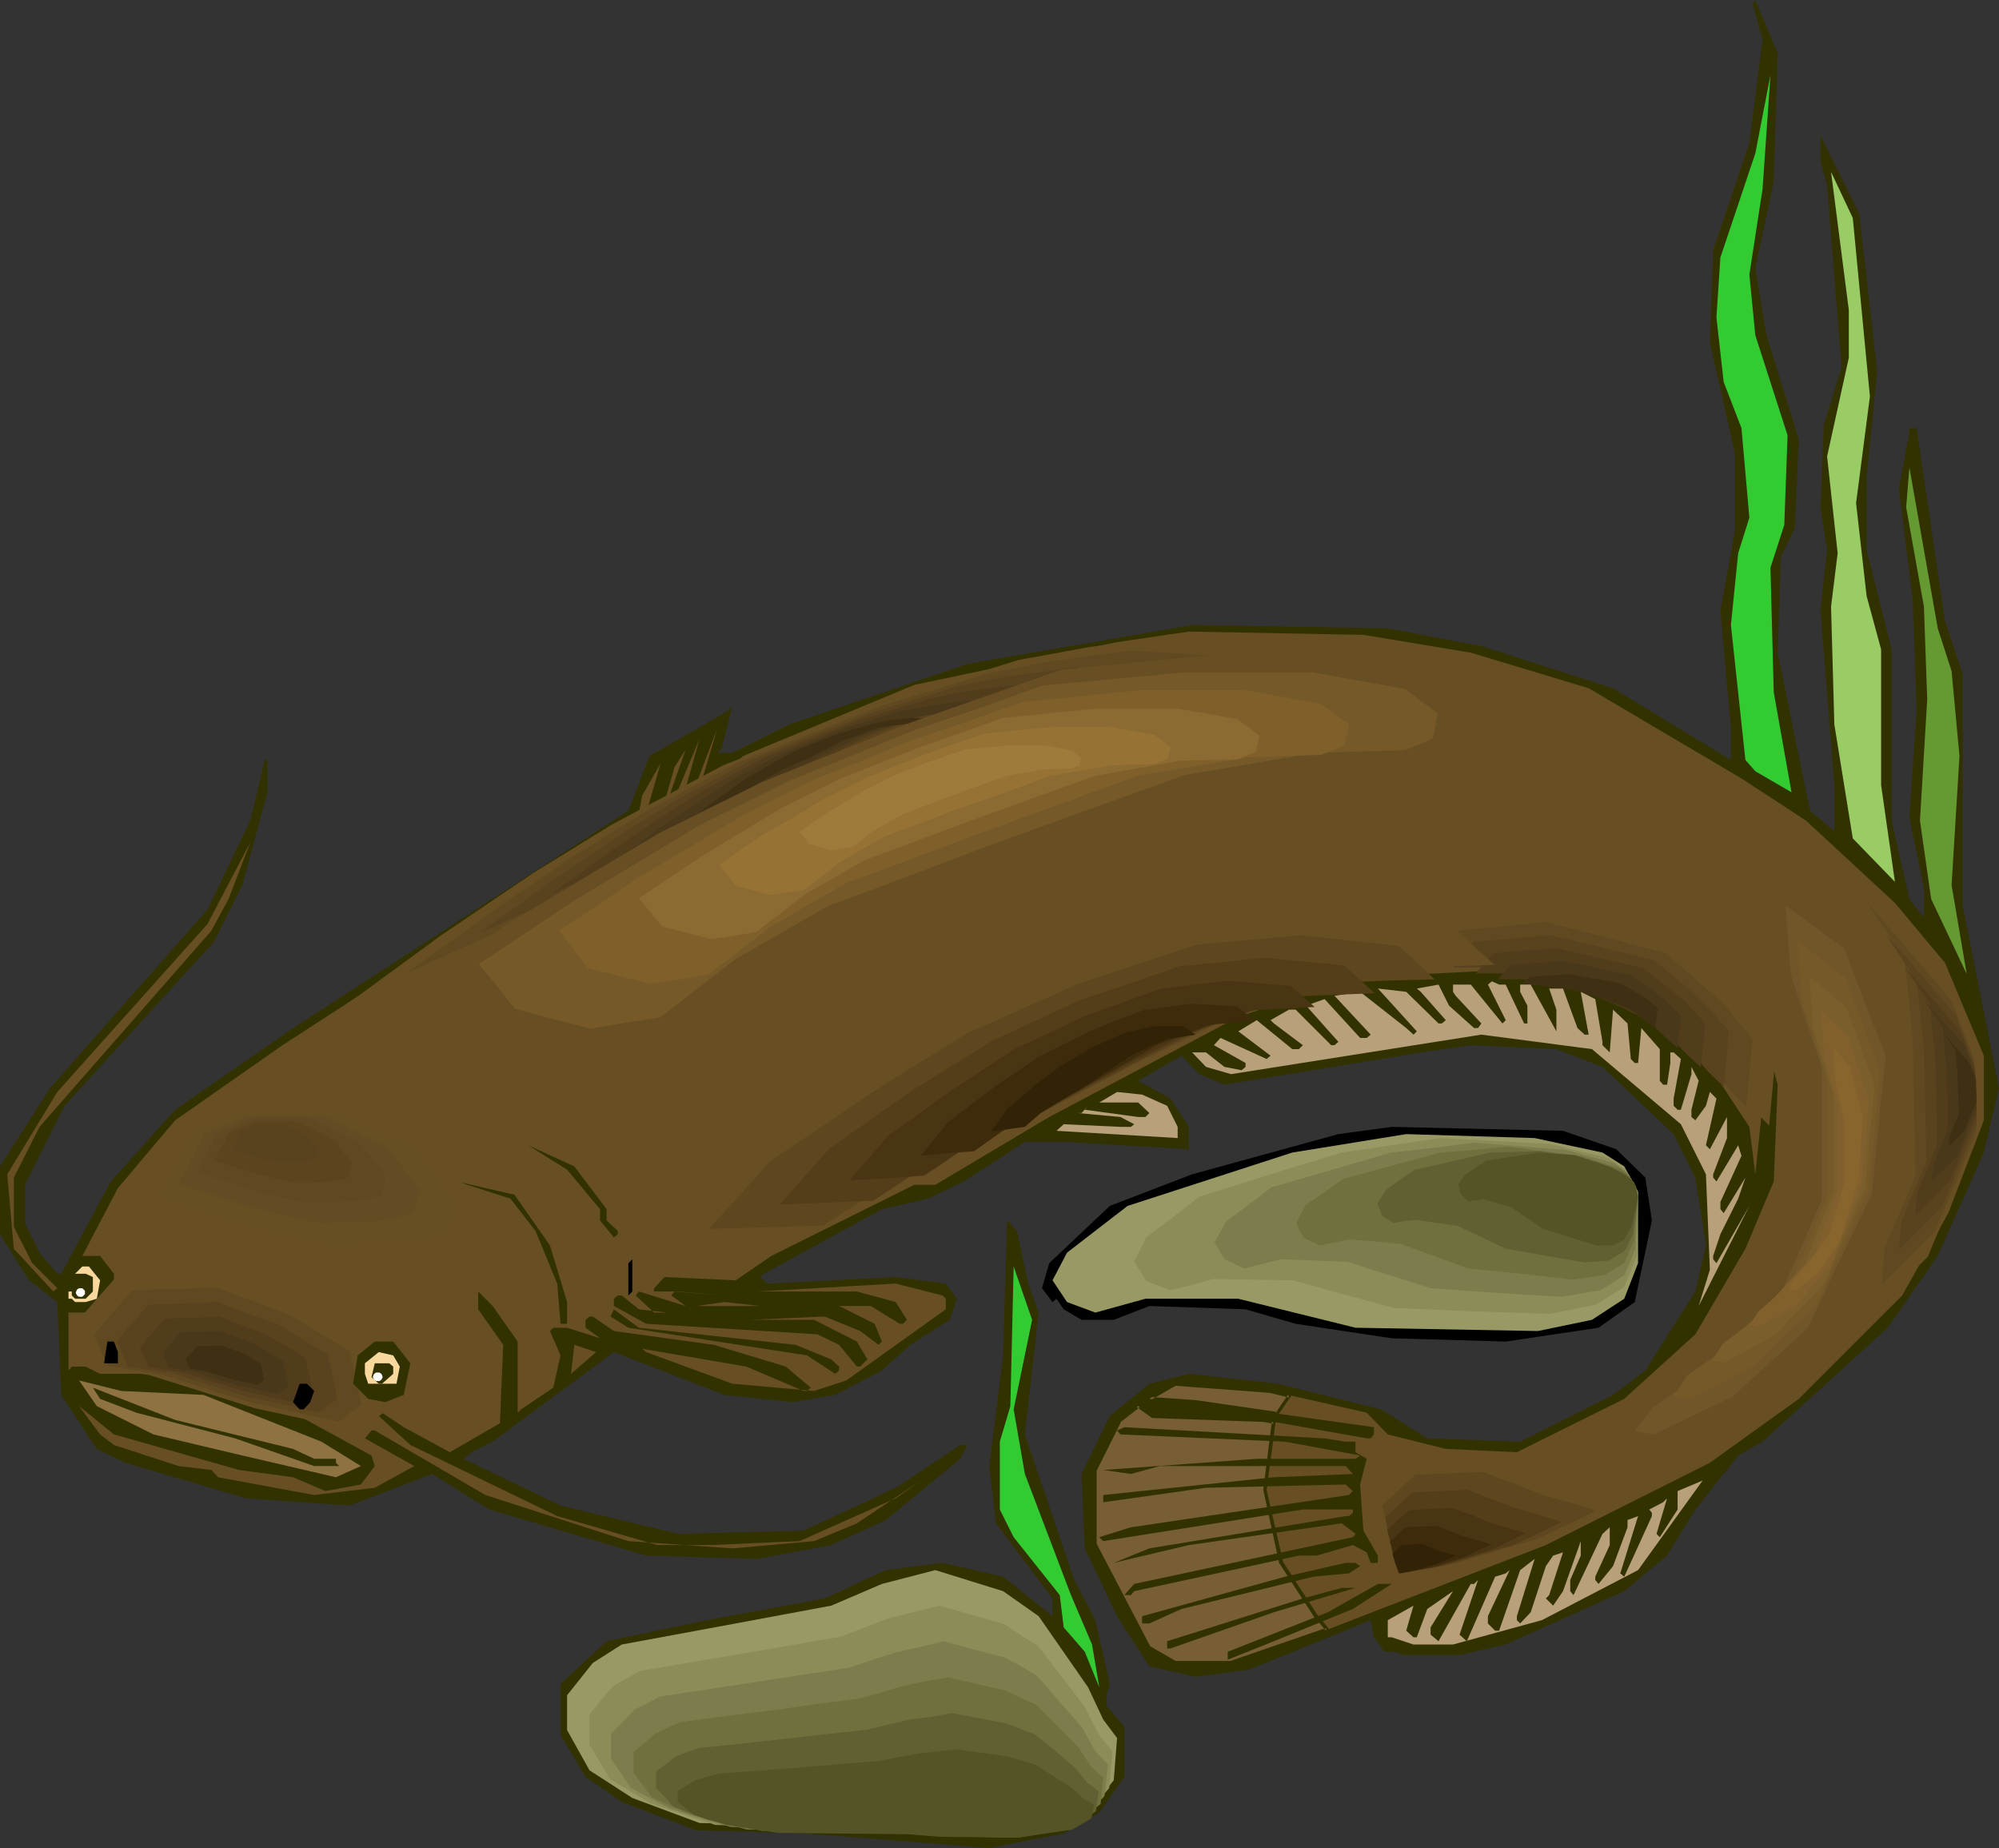 <?xml version="1.0" encoding="UTF-8" standalone="no"?>
<svg
   version="1.0"
   width="129.766mm"
   height="119.958mm"
   id="svg101"
   sodipodi:docname="Catfish 6.wmf"
   xmlns:inkscape="http://www.inkscape.org/namespaces/inkscape"
   xmlns:sodipodi="http://sodipodi.sourceforge.net/DTD/sodipodi-0.dtd"
   xmlns="http://www.w3.org/2000/svg"
   xmlns:svg="http://www.w3.org/2000/svg">
  <rect width="100%" height="100%" fill="#333333" stroke="none"/>
  <sodipodi:namedview
     id="namedview101"
     pagecolor="#ffffff"
     bordercolor="#000000"
     borderopacity="0.25"
     inkscape:showpageshadow="2"
     inkscape:pageopacity="0.0"
     inkscape:pagecheckerboard="0"
     inkscape:deskcolor="#d1d1d1"
     inkscape:document-units="mm" />
  <defs
     id="defs1">
    <pattern
       id="WMFhbasepattern"
       patternUnits="userSpaceOnUse"
       width="6"
       height="6"
       x="0"
       y="0" />
  </defs>
  <path
     style="fill:#323200;fill-opacity:1;fill-rule:evenodd;stroke:none"
     d="m 435.188,44.595 -4.525,21.166 2.747,16.481 7.918,25.529 -0.97,21.813 -3.394,6.948 -0.808,23.59 7.918,38.778 5.979,5.009 V 192.599 l -3.394,-42.818 1.616,-14.865 -1.616,-10.502 0.808,-20.197 4.363,-14.057 -3.555,-44.595 -1.616,-6.14 v -6.14 l 9.534,19.228 4.363,38.617 -2.586,26.175 v 17.612 l 6.141,24.398 v 42.01 l 4.363,19.228 3.555,4.524 v -7.109 l -3.555,-17.45 1.778,-26.175 -0.97,-27.306 -3.394,-27.145 2.586,-13.896 v -0.969 h 1.778 l 6.949,47.342 4.363,13.088 v 56.875 l 8.888,44.595 -3.717,15.834 -11.312,25.367 -12.282,17.612 -30.704,27.953 -5.979,3.393 -10.504,13.249 -6.949,11.31 -10.504,8.725 -29.088,13.088 -11.312,2.585 h -13.898 l -1.939,-0.808 h -2.586 l -2.586,-3.555 -0.808,-4.201 -29.734,12.118 -13.251,1.777 -11.312,-2.585 -7.918,-12.28 -7.918,-16.642 -0.808,-18.258 6.949,-14.219 9.696,-7.917 9.696,-2.424 21.816,2.424 25.371,6.301 11.312,7.109 22.786,0.808 22.786,-11.472 7.918,-5.978 12.282,-19.389 2.586,-11.31 -2.586,-16.642 -5.333,-10.664 -17.453,-16.481 -11.312,-4.363 -21.008,-0.969 -12.282,1.777 -48.157,7.917 -6.141,-2.585 -4.363,-4.524 -10.666,6.14 7.918,4.363 4.525,6.948 v 5.494 l -29.896,-1.777 h -10.342 l -15.029,9.695 -8.726,4.201 -11.312,2.585 -28.926,15.834 -0.97,0.808 1.939,1.616 31.35,-1.616 12.282,1.616 2.747,3.716 -1.778,5.17 -9.696,6.14 -6.949,6.301 -11.474,5.978 -10.504,1.777 -16.645,-1.777 -27.149,-10.502 -29.734,21.974 -5.171,2.585 -1.939,1.616 23.755,11.472 28.926,6.948 30.704,-0.808 22.624,-10.502 15.837,-10.502 h 1.778 l -1.778,3.393 -18.261,15.027 -13.413,6.14 -18.261,3.393 -27.149,-0.808 -38.461,-11.31 -14.059,-8.725 -20.2,7.756 -25.371,-1.777 -29.734,-8.725 -6.949,-3.393 -8.726,-13.249 L 14.059,319.436 7.11,314.104 0,302.794 v -16.642 l 12.282,-19.228 38.622,-43.787 10.504,-21.813 3.555,-14.865 h 0.646 v 7.917 l -6.141,22.782 -6.949,13.896 -36.683,40.232 -9.696,19.389 v 9.533 l 3.555,7.109 4.363,5.17 h 0.97 l 12.12,-22.621 15.837,-17.612 28.926,-20.035 82.254,-53.32 5.171,-13.411 19.392,-11.149 0.97,-0.969 -2.747,10.502 -0.97,0.808 h 3.717 l 13.898,-6.948 43.794,-14.865 55.106,-9.533 47.995,0.808 22.947,4.363 32.32,10.341 28.926,17.612 v -7.756 l -2.586,-28.922 3.555,-19.389 v -19.228 l -6.141,-27.145 0.808,-22.621 8.888,-26.337 3.232,-25.367 -2.424,-8.725 L 430.664,0 l 5.494,13.088 z"
     id="path1" />
  <path
     style="fill:#32cc32;fill-opacity:1;fill-rule:evenodd;stroke:none"
     d="m 429.209,67.377 1.454,14.865 7.918,24.56 -0.808,21.974 -3.394,10.502 0.808,30.538 4.363,24.56 -8.888,-5.17 -2.424,-2.747 -3.555,-33.123 1.778,-17.612 2.747,-8.725 -1.939,-21.974 -4.363,-11.31 -1.778,-15.834 0.97,-14.703 8.565,-25.529 3.717,-19.228 -1.939,27.953 z"
     id="path2" />
  <path
     style="fill:#99cc65;fill-opacity:1;fill-rule:evenodd;stroke:none"
     d="m 458.782,97.269 -3.394,26.175 2.586,22.782 3.555,13.088 v 33.285 l 3.394,23.752 -10.342,-10.664 -4.525,-27.953 -0.808,-28.922 1.616,-13.088 -2.586,-23.752 5.333,-24.236 V 76.102 l -4.363,-33.931 5.333,11.31 z"
     id="path3" />
  <path
     style="fill:#659932;fill-opacity:1;fill-rule:evenodd;stroke:none"
     d="m 478.82,164.646 1.939,20.843 -1.939,31.669 3.717,21.813 -8.726,-18.42 -2.747,-19.228 1.778,-29.73 -0.808,-22.782 -4.363,-24.398 0.808,-9.695 6.949,39.425 z"
     id="path4" />
  <path
     style="fill:#684f23;fill-opacity:1;fill-rule:evenodd;stroke:none"
     d="m 360.852,160.122 28.926,8.725 37.491,22.136 15.837,10.341 21.816,20.197 12.282,14.703 9.534,22.782 v 15.834 l -8.726,22.782 -11.312,20.197 -25.371,25.367 -21.816,15.673 -40.238,20.197 -54.298,21.005 -22.947,7.917 h -13.898 l -6.141,-3.555 -13.251,-25.367 v -18.42 l 6.141,-12.28 4.363,-3.393 0.97,-0.969 -0.97,0.969 3.555,2.424 27.149,0.969 25.371,4.524 h 0.97 l 0.808,-0.969 v -1.777 l -43.794,-6.14 -11.312,-0.808 6.141,-3.716 23.594,1.777 23.594,5.332 5.171,5.332 14.221,3.555 17.453,0.808 26.341,-13.088 17.453,-15.834 12.282,-21.005 6.949,-16.481 0.97,-23.752 -0.97,-3.555 -0.808,-0.808 h -0.97 l -2.747,26.337 -1.454,-11.633 -9.696,-14.703 -22.947,-17.45 -7.757,-4.524 -20.2,-1.777 -36.037,1.777 -28.765,9.695 -46.379,24.56 -27.957,16.642 h -5.171 l -35.067,17.45 -8.726,5.978 -17.453,-0.808 -2.586,2.747 v 0.808 h 5.979 l 11.312,0.969 -12.282,-0.969 -0.808,0.969 3.555,2.585 -11.474,-3.555 -0.808,0.969 4.525,4.201 h 3.232 l -6.949,-0.808 -4.202,-3.393 h -0.97 l -0.97,0.808 v 1.777 l 7.918,4.363 42.016,2.585 5.333,2.585 4.363,5.332 h 0.808 l 1.778,-1.777 -2.586,-4.363 -10.504,-5.332 h -15.837 l 18.422,-0.808 8.726,3.555 4.525,3.393 0.808,-0.808 -1.778,-4.363 -8.726,-4.363 h -10.666 18.422 l 7.11,4.363 h 0.808 l 0.97,-0.969 -2.747,-4.363 -9.534,-2.585 h -24.563 l 34.098,-1.939 11.474,2.908 0.808,0.808 v 2.585 l -24.402,17.45 -7.918,2.585 -20.038,-1.777 -21.17,-7.756 -0.97,-0.808 25.533,4.363 14.059,5.978 h 0.808 l 0.97,-0.808 -6.141,-5.17 -17.614,-5.332 -24.563,-3.393 -5.171,-3.555 h -0.808 l -0.97,0.808 v 1.939 l 3.555,2.585 -8.08,-2.585 h -3.394 l -0.808,0.808 2.586,5.978 -1.778,7.917 -7.918,5.332 -0.808,0.808 v -17.45 l -6.141,-8.725 -3.555,-3.555 v 4.363 l 6.141,8.725 -0.808,19.228 -12.282,7.109 -11.312,-6.14 -5.333,-3.555 -0.808,0.808 7.757,7.109 36.037,17.45 24.563,7.109 h 13.09 l 21.816,-0.969 23.594,-10.502 6.141,-4.363 -15.675,10.502 -10.504,4.363 -20.038,1.777 -25.533,-1.777 -35.067,-11.31 -27.149,-15.834 h -0.808 l -1.616,1.939 12.12,6.786 -9.696,5.332 -14.867,1.777 -23.594,-4.363 -1.616,-1.777 -8.08,-0.969 -15.837,-5.17 -3.394,-2.585 -5.171,-6.948 8.565,6.948 30.704,8.725 13.251,1.777 7.918,3.393 8.726,-1.616 3.394,-4.524 -0.808,-2.585 -19.23,-10.502 -32.482,-9.533 H 24.563 l -3.555,-1.777 H 17.614 l -0.808,0.969 v -14.219 h 6.949 l 4.202,-4.201 v -5.332 l -3.394,-4.363 h -4.363 l 8.726,-16.642 14.059,-16.642 26.341,-18.42 79.507,-51.543 2.747,-0.969 0.97,-0.808 -4.525,16.642 0.808,0.808 5.333,-7.756 3.394,-17.612 4.525,-7.917 -6.141,21.166 -0.808,6.14 0.808,0.969 2.586,-2.747 6.949,-24.56 2.747,-4.363 -6.141,17.45 -0.808,9.695 1.778,1.777 1.616,-3.555 0.808,-13.249 6.141,-14.703 -6.141,21.813 v 5.332 l 1.778,1.616 1.778,-1.616 v -11.31 l 6.949,-18.42 -5.979,20.197 v 5.978 l 4.363,4.363 1.616,-1.777 -2.586,-3.555 v -5.978 l 1.778,-6.14 7.11,-6.301 42.016,-17.45 49.773,-10.502 17.614,-2.585 42.824,0.808 z"
     id="path5" />
  <path
     style="fill:#775e35;fill-opacity:1;fill-rule:evenodd;stroke:none"
     d="m 312.534,348.843 -2.586,-0.485 -27.149,-0.969 -3.555,-2.424 0.97,-0.969 -0.97,0.969 -4.363,3.393 -6.141,12.28 v 18.42 l 13.251,25.367 6.141,3.555 h 13.898 l 22.947,-7.917 0.646,-0.323 -2.424,-2.908 -8.888,-13.572 -4.04,-17.773 z m 3.878,-6.463 -3.07,4.524 -20.038,-2.908 -11.312,-0.808 6.141,-3.716 23.594,1.777 z"
     id="path6" />
  <path
     style="fill:#323200;fill-opacity:1;fill-rule:evenodd;stroke:none"
     d="m 313.019,348.52 -2.909,-0.646 h -0.162 l -27.149,-0.808 h 0.323 l -3.555,-2.585 v 0.808 l 0.97,-0.969 -0.646,-0.646 -0.97,0.969 0.162,-0.162 -4.525,3.555 -6.302,12.441 v 18.581 l 13.413,25.691 6.302,3.716 h 14.221 l 22.947,-7.917 v -0.162 l 1.131,-0.485 -2.747,-3.393 v 0.162 l -8.888,-13.734 0.162,0.162 -4.04,-17.612 v 0.162 l 2.262,-17.127 -0.97,0.162 -2.101,16.804 3.878,17.935 8.888,13.734 h 0.162 l 2.424,2.908 0.162,-0.646 -0.646,0.323 v -0.162 l -22.947,7.917 h 0.162 -13.898 0.323 l -6.141,-3.555 v 0.162 L 269.064,378.735 v 0.323 -18.42 0.162 l 6.141,-12.28 v 0.162 l 4.363,-3.393 v 0 l 0.97,-0.969 -0.646,-0.646 -1.293,1.293 4.04,2.908 27.31,0.969 v 0 l 2.586,0.485 -0.485,-0.646 z"
     id="path7" />
  <path
     style="fill:#323200;fill-opacity:1;fill-rule:evenodd;stroke:none"
     d="m 316.251,342.865 -0.162,-0.808 -3.07,4.524 0.485,-0.162 -20.038,-2.908 -11.474,-0.808 0.323,0.808 6.141,-3.555 h -0.323 l 23.594,1.777 h -0.162 l 4.686,1.131 0.808,-0.808 -5.171,-1.293 h -0.162 l -23.755,-1.616 -7.434,4.363 12.766,0.969 20.2,2.747 3.555,-5.17 z"
     id="path8" />
  <path
     style="fill:#684f23;fill-opacity:1;fill-rule:evenodd;stroke:none"
     d="m 345.662,234.286 6.626,-8.887 25.371,-2.262 33.774,8.725 15.998,14.542 8.403,10.341 -1.778,19.389 -4.686,-4.847 -11.312,-13.572 -15.998,-8.887 -20.685,-9.695 -23.432,-4.847 z"
     id="path9" />
  <path
     style="fill:#604921;fill-opacity:1;fill-rule:evenodd;stroke:none"
     d="m 351.156,235.901 5.656,-7.594 11.15,-0.969 11.15,-1.131 14.706,3.716 14.867,3.878 3.555,3.07 3.394,3.07 7.11,6.14 7.272,8.887 -1.616,16.481 -2.101,-2.1 -1.939,-2.1 -5.01,-5.817 -5.01,-5.817 -13.898,-7.433 -18.099,-8.24 -20.523,-4.039 z"
     id="path10" />
  <path
     style="fill:#59421e;fill-opacity:1;fill-rule:evenodd;stroke:none"
     d="m 356.651,237.356 2.424,-3.07 2.424,-3.232 9.534,-0.808 9.534,-0.808 25.371,6.14 11.958,10.179 3.232,3.716 3.07,3.555 -0.323,3.393 -0.323,3.393 -0.646,6.786 -3.555,-3.393 -4.202,-4.847 -4.202,-4.686 -12.12,-6.14 -15.514,-6.786 -8.726,-1.777 -8.726,-1.616 z"
     id="path11" />
  <path
     style="fill:#513d1c;fill-opacity:1;fill-rule:evenodd;stroke:none"
     d="m 362.145,238.81 1.939,-2.424 2.101,-2.424 4.04,-0.485 3.878,-0.323 7.918,-0.485 21.17,4.847 10.019,7.917 5.171,5.655 -0.485,5.332 -0.646,5.332 -2.909,-2.585 -3.555,-3.716 -3.555,-3.878 -10.019,-4.847 -12.766,-5.332 -7.434,-1.293 -7.272,-1.293 z"
     id="path12" />
  <path
     style="fill:#493819;fill-opacity:1;fill-rule:evenodd;stroke:none"
     d="m 367.478,240.264 1.616,-1.777 1.778,-1.777 12.605,-0.969 4.202,0.808 4.363,0.969 8.403,1.777 3.878,2.908 4.04,2.908 2.101,2.1 2.101,2.1 -0.485,3.878 -0.485,3.878 -2.262,-1.939 -2.909,-2.747 -2.747,-2.747 -4.04,-1.777 -3.878,-1.777 -5.171,-1.939 -5.333,-1.939 -2.747,-0.485 -3.07,-0.485 -5.818,-0.969 z"
     id="path13" />
  <path
     style="fill:#3f3014;fill-opacity:1;fill-rule:evenodd;stroke:none"
     d="m 372.972,241.718 2.424,-2.1 9.534,-0.646 12.605,2.262 6.141,3.555 3.07,2.585 -0.646,4.847 -1.778,-1.293 -4.202,-3.232 -5.979,-2.262 -7.757,-2.424 -8.888,-1.293 z"
     id="path14" />
  <path
     style="fill:#684f23;fill-opacity:1;fill-rule:evenodd;stroke:none"
     d="m 17.291,326.061 11.312,-12.926 24.078,-0.808 21.816,8.079 16.806,10.502 3.394,15.188 -6.464,5.009 -25.856,-5.655 -25.694,-8.079 -15.352,-2.424 z"
     id="path15" />
  <path
     style="fill:#604921;fill-opacity:1;fill-rule:evenodd;stroke:none"
     d="m 22.947,327.515 9.534,-10.987 20.523,-0.646 9.373,3.393 9.211,3.555 14.221,8.725 1.454,6.625 1.454,6.463 -2.909,2.1 -2.586,2.1 -10.989,-2.424 -10.989,-2.424 -21.816,-6.786 -13.09,-2.1 -1.616,-3.716 z"
     id="path16" />
  <path
     style="fill:#59421e;fill-opacity:1;fill-rule:evenodd;stroke:none"
     d="m 28.603,329.131 3.878,-4.686 4.04,-4.363 8.403,-0.323 8.403,-0.323 7.757,2.908 7.595,2.747 5.818,3.716 5.979,3.555 1.131,5.332 1.131,5.494 -2.262,1.616 -2.262,1.616 -9.05,-1.939 -9.05,-1.939 -17.938,-5.655 -10.827,-1.616 -1.293,-3.07 z"
     id="path17" />
  <path
     style="fill:#513d1c;fill-opacity:1;fill-rule:evenodd;stroke:none"
     d="m 34.259,330.585 6.141,-7.109 6.626,-0.162 6.787,-0.323 11.797,4.524 4.686,2.747 4.686,2.908 1.778,8.402 -3.555,2.747 -7.11,-1.616 -7.11,-1.616 -14.221,-4.363 -4.04,-0.646 -4.202,-0.646 -1.131,-2.424 z"
     id="path18" />
  <path
     style="fill:#493819;fill-opacity:1;fill-rule:evenodd;stroke:none"
     d="m 39.915,332.039 4.363,-5.17 4.848,-0.162 5.01,-0.162 4.363,1.616 4.202,1.616 6.787,4.201 1.293,6.14 -1.293,0.969 -1.293,0.969 -10.342,-2.262 -10.342,-3.232 -1.454,-0.323 -1.454,-0.162 -3.232,-0.646 z"
     id="path19" />
  <path
     style="fill:#3f3014;fill-opacity:1;fill-rule:evenodd;stroke:none"
     d="m 45.571,333.493 2.747,-3.232 5.979,-0.162 5.494,1.939 4.202,2.585 0.808,3.878 -1.616,1.293 -6.464,-1.454 -6.302,-1.939 -3.878,-0.646 z"
     id="path20" />
  <path
     style="fill:#684f23;fill-opacity:1;fill-rule:evenodd;stroke:none"
     d="M 51.874,228.307 9.696,276.457 3.394,288.898 v 12.118 l 4.525,8.887 6.141,6.14 -0.97,0.808 -9.696,-10.502 -1.616,-18.258 12.282,-20.197 36.845,-41.202 10.504,-20.035 -5.333,13.896 z"
     id="path21" />
  <path
     style="fill:#b7a07a;fill-opacity:1;fill-rule:evenodd;stroke:none"
     d="m 369.417,241.556 4.525,9.533 h 0.808 v -4.363 l -1.778,-3.393 v -1.777 h 2.586 l 6.302,11.472 v -5.332 l -1.778,-5.17 h 3.394 l 3.555,9.695 1.778,1.616 h 0.97 l -1.939,-10.502 3.555,1.777 1.778,10.502 v 0.808 l 1.778,1.777 0.808,-10.502 3.555,3.393 0.808,8.725 0.97,0.969 h 0.808 l 0.808,-8.564 4.525,5.17 v 7.756 l 0.808,0.969 h 0.97 l 0.808,-5.332 v -2.585 h 0.808 l 1.778,1.616 -1.778,9.695 v 1.777 l 0.97,0.969 h 0.808 l 2.586,-8.725 v -1.777 l 1.778,3.393 -1.778,7.109 v 1.777 l 0.97,0.808 2.586,-3.555 0.97,-3.393 1.616,1.616 -2.586,11.472 0.97,0.969 4.202,-7.917 v 5.17 l -3.394,8.887 v 0.808 l 0.808,0.969 5.333,-8.887 0.808,2.585 -5.171,11.31 v 1.777 l 0.808,0.969 5.333,-8.725 -1.778,5.17 -4.363,8.725 -1.778,5.332 v 0.808 l 0.808,0.969 8.08,-14.057 -12.443,24.56 2.747,-8.887 -0.97,-23.429 -6.141,-12.28 -21.816,-18.42 -27.149,-3.555 -61.408,9.695 -6.141,-1.777 -3.394,-3.555 h 3.394 l 4.525,3.555 4.202,0.808 0.97,-0.808 v -0.969 l -7.757,-4.363 1.616,-1.777 11.312,5.17 0.97,-0.808 -7.918,-5.978 4.525,-2.747 8.726,7.109 h 1.616 l 0.97,-0.969 -7.11,-5.332 -0.808,-0.808 4.525,-2.585 h 1.616 l 8.726,8.725 h 0.808 l 0.97,-0.808 -7.918,-8.887 4.525,-1.616 8.726,9.533 h 1.616 l 0.97,-0.808 -8.888,-9.533 6.302,-0.969 11.312,8.887 1.778,1.616 0.808,-0.808 -9.534,-10.502 6.949,0.808 7.918,7.756 h 0.808 l 0.97,-0.808 -6.141,-6.948 -0.97,-0.808 5.333,-0.969 2.586,5.17 6.141,5.494 h 0.97 l 0.808,-1.131 -6.302,-6.786 -0.646,-0.969 v -1.777 h 4.363 l 7.757,9.533 0.808,-0.808 -4.363,-8.725 0.97,-0.808 1.778,0.808 z"
     id="path22" />
  <path
     style="fill:#b7a07a;fill-opacity:1;fill-rule:evenodd;stroke:none"
     d="m 286.355,271.287 2.586,5.17 v 2.747 l -29.734,-1.777 1.778,-1.616 13.898,0.646 h 2.586 l 0.808,-0.646 -3.394,-1.777 -10.504,-0.969 h 0.97 l 1.616,-1.777 -0.808,0.969 13.09,1.777 h 1.778 l 0.97,-0.969 -2.747,-2.585 h -9.534 l 4.363,-2.585 6.141,0.646 z"
     id="path23" />
  <path
     style="fill:#000000;fill-opacity:1;fill-rule:evenodd;stroke:none"
     d="m 396.566,281.951 7.11,6.948 1.616,10.502 -4.202,20.035 -8.888,6.301 -22.786,3.393 -27.957,-0.808 -23.594,-3.555 -12.282,-3.555 -23.594,-0.808 -8.726,3.393 h -7.918 l -4.363,-2.585 -1.778,-2.585 -0.97,0.808 -2.586,-3.393 1.778,-6.14 14.867,-14.057 20.2,-7.756 35.875,-9.856 13.09,-1.777 42.016,0.969 z"
     id="path24" />
  <path
     style="fill:#999965;fill-opacity:1;fill-rule:evenodd;stroke:none"
     d="m 393.172,282.758 5.333,3.393 3.394,6.14 v 17.612 l -3.394,8.725 -7.918,5.17 -13.251,2.747 -44.763,-0.808 -28.765,-7.109 h -22.786 l -12.282,3.393 -6.949,-2.585 -3.555,-5.332 3.555,-6.786 14.867,-11.472 40.4,-13.088 27.957,-4.524 31.512,0.969 z"
     id="path25" />
  <path
     style="fill:#8c8c59;fill-opacity:1;fill-rule:evenodd;stroke:none"
     d="m 394.627,284.051 2.262,1.616 2.101,1.454 2.909,5.494 -0.162,7.756 -0.162,7.756 -3.07,7.594 -6.949,4.363 -5.656,1.131 -5.656,1.131 -19.23,-0.646 -19.069,-0.808 -12.443,-3.393 -12.282,-3.393 -9.696,-0.162 -9.858,-0.162 -5.171,1.454 -5.494,1.293 -2.909,-1.131 -2.909,-1.131 -2.909,-4.847 3.07,-5.978 6.464,-4.847 6.464,-5.009 17.453,-5.494 17.453,-5.332 24.078,-3.555 26.987,1.454 7.272,1.777 z"
     id="path26" />
  <path
     style="fill:#7c7c4c;fill-opacity:1;fill-rule:evenodd;stroke:none"
     d="m 396.081,285.344 3.555,2.747 2.262,4.847 -0.323,6.786 -0.323,6.625 -1.293,3.232 -1.454,3.232 -2.909,1.939 -2.909,1.777 -4.848,0.808 -4.686,0.808 -15.998,-0.969 -16.16,-1.131 -20.362,-6.463 -16.322,-0.646 -4.525,1.131 -4.525,1.131 -2.424,-1.131 -2.424,-1.131 -2.424,-4.201 2.909,-5.17 5.494,-4.039 5.494,-4.201 29.411,-8.564 10.181,-1.131 10.181,-1.293 22.462,1.777 z"
     id="path27" />
  <path
     style="fill:#70703f;fill-opacity:1;fill-rule:evenodd;stroke:none"
     d="m 397.374,286.636 1.454,1.131 1.454,1.454 0.808,1.939 0.808,2.1 -0.97,11.149 -2.424,5.494 -2.424,1.454 -2.424,1.454 -7.757,1.131 -12.766,-1.454 -12.928,-1.293 -16.322,-5.978 -6.464,-0.646 -6.464,-0.485 -7.272,1.454 -3.878,-1.939 -0.97,-1.777 -0.808,-1.777 2.262,-4.363 4.686,-3.232 4.525,-3.232 5.979,-1.616 5.979,-1.616 11.958,-3.232 8.242,-0.646 8.242,-0.808 17.938,2.262 z"
     id="path28" />
  <path
     style="fill:#606032;fill-opacity:1;fill-rule:evenodd;stroke:none"
     d="m 398.667,287.929 2.262,2.1 0.97,3.555 -0.646,4.524 -0.646,4.686 -0.97,2.1 -0.485,1.131 -0.646,0.969 -1.939,1.131 -1.778,1.131 -5.979,0.485 -19.392,-3.393 -11.958,-5.655 -5.01,-0.646 -4.848,-0.808 -2.909,0.323 -2.747,0.485 -2.909,-1.777 -0.485,-1.454 -0.646,-1.454 2.101,-3.393 3.555,-2.585 3.555,-2.424 9.373,-2.1 9.211,-2.1 6.141,-0.162 6.302,-0.162 13.574,2.585 3.555,1.454 z"
     id="path29" />
  <path
     style="fill:#545426;fill-opacity:1;fill-rule:evenodd;stroke:none"
     d="m 400.121,289.221 1.293,1.777 0.485,2.908 -1.616,6.948 -1.778,3.232 -2.747,1.454 h -4.04 l -13.09,-4.039 -7.918,-5.332 -6.626,-1.939 -3.878,0.485 -1.778,-1.777 -0.646,-2.424 1.778,-2.424 5.171,-3.393 13.09,-1.939 8.565,0.646 9.211,3.07 z"
     id="path30" />
  <path
     style="fill:#323200;fill-opacity:1;fill-rule:evenodd;stroke:none"
     d="m 148.833,296.654 v 2.747 l 2.747,2.585 v 0.808 l -0.97,0.808 -3.394,-4.201 v -2.747 l -8.08,-9.695 -9.534,-5.978 11.312,5.17 z"
     id="path31" />
  <path
     style="fill:#323200;fill-opacity:1;fill-rule:evenodd;stroke:none"
     d="m 134.936,305.541 4.202,13.896 v 5.332 h -1.616 l -0.808,-9.856 -5.333,-12.926 -6.141,-7.917 -13.09,-4.201 14.059,3.232 z"
     id="path32" />
  <path
     style="fill:#323200;fill-opacity:1;fill-rule:evenodd;stroke:none"
     d="m 252.257,314.912 2.586,7.109 -1.616,14.219 -1.778,15.673 12.12,35.708 5.171,9.856 3.555,15.673 -0.808,2.747 v 2.585 l 4.363,5.17 v 12.28 l -6.141,8.725 -8.726,5.17 -18.261,3.555 -44.763,-3.555 -27.149,-0.808 -18.261,-6.948 -8.888,-6.14 -6.141,-10.341 v -12.441 l 11.312,-10.502 24.563,-5.17 28.926,-5.332 15.029,-6.948 13.898,-1.777 14.867,3.393 12.12,9.695 v -4.363 l -13.898,-18.42 -1.616,-14.057 3.394,-27.145 0.97,-33.123 2.424,2.585 z"
     id="path33" />
  <path
     style="fill:#000000;fill-opacity:1;fill-rule:evenodd;stroke:none"
     d="m 154.166,317.82 v -7.917 l 0.97,-0.969 v 7.917 z"
     id="path34" />
  <path
     style="fill:#f9d89e;fill-opacity:1;fill-rule:evenodd;stroke:none"
     d="m 24.563,314.104 -0.808,4.524 -2.747,0.808 h -2.586 l -0.808,-0.808 h -0.808 v -1.777 h 0.808 v 0.969 l 0.808,0.808 h 2.586 l 1.778,-1.777 v -3.555 l -1.778,-0.808 h -2.586 l 1.778,-1.777 h 1.616 z"
     id="path35" />
  <path
     style="fill:#32cc32;fill-opacity:1;fill-rule:evenodd;stroke:none"
     d="m 248.702,345.773 2.747,15.834 11.312,29.73 5.171,12.118 1.778,10.502 -3.555,-8.725 -5.171,-5.978 -0.97,-7.917 -11.312,-14.219 -3.394,-6.786 v -16.642 l 2.586,-8.725 0.808,-34.254 4.525,13.088 z"
     id="path36" />
  <path
     style="fill:#684f23;fill-opacity:1;fill-rule:evenodd;stroke:none"
     d="m 189.233,320.406 h -18.422 l 6.949,-0.969 8.726,0.969 z"
     id="path37" />
  <path
     style="fill:#323200;fill-opacity:1;fill-rule:evenodd;stroke:none"
     d="m 195.213,329.939 8.726,3.555 1.939,1.777 v 0.969 l -0.97,0.808 -6.949,-4.524 -27.149,-4.201 -16.645,-2.585 -4.363,-2.747 0.808,-1.777 6.141,4.524 z"
     id="path38" />
  <path
     style="fill:#000000;fill-opacity:1;fill-rule:evenodd;stroke:none"
     d="m 28.926,331.716 v 2.747 h -3.394 l 0.808,-5.332 h 1.616 z"
     id="path39" />
  <path
     style="fill:#323200;fill-opacity:1;fill-rule:evenodd;stroke:none"
     d="m 100.677,334.463 -1.616,7.756 -4.525,1.777 -4.202,-0.808 -3.717,-3.716 1.131,-6.948 4.202,-3.393 h 4.525 z"
     id="path40" />
  <path
     style="fill:#684f23;fill-opacity:1;fill-rule:evenodd;stroke:none"
     d="m 140.107,337.048 0.808,-7.109 5.333,1.777 z"
     id="path41" />
  <path
     style="fill:#f9d89e;fill-opacity:1;fill-rule:evenodd;stroke:none"
     d="m 98.091,335.271 -0.808,4.201 h -6.949 l -0.808,-2.424 v -2.585 l 3.394,-2.747 3.555,0.808 z"
     id="path42" />
  <path
     style="fill:#323200;fill-opacity:1;fill-rule:evenodd;stroke:none"
     d="m 96.475,335.271 v 1.777 l -2.747,2.424 h -0.808 l -1.778,-1.616 0.808,-3.393 h 3.555 z"
     id="path43" />
  <path
     style="fill:#8e7242;fill-opacity:1;fill-rule:evenodd;stroke:none"
     d="m 49.934,342.219 28.926,11.472 9.696,5.978 -6.141,2.747 -22.947,-5.332 -21.816,-5.17 -13.898,-6.948 -4.363,-6.301 10.342,2.585 z"
     id="path44" />
  <path
     style="fill:#000000;fill-opacity:1;fill-rule:evenodd;stroke:none"
     d="m 77.083,341.249 -0.97,2.747 -1.616,1.777 h -0.97 l -1.616,-1.777 1.616,-4.524 h 1.778 z"
     id="path45" />
  <path
     style="fill:#323200;fill-opacity:1;fill-rule:evenodd;stroke:none"
     d="m 71.912,355.468 5.171,2.424 h 5.333 v 0.969 l 0.808,0.808 h -6.141 l -19.392,-6.786 -24.24,-6.301 -8.888,-3.393 -1.778,-2.747 20.2,7.917 z"
     id="path46" />
  <path
     style="fill:#323200;fill-opacity:1;fill-rule:evenodd;stroke:none"
     d="m 330.148,353.69 h 2.424 v 2.585 l 2.747,1.616 -1.616,6.301 0.808,11.31 3.555,6.14 v 1.777 h -1.778 l -0.97,-2.585 -3.394,-1.777 -8.888,2.585 h -4.363 l -40.4,8.725 -0.808,0.969 h -1.616 l 2.424,-2.747 53.651,-11.472 0.646,-0.808 -3.394,-2.585 -37.491,5.332 -18.422,4.363 8.726,-3.555 48.157,-7.917 h 0.808 l 0.97,-0.808 v -0.808 h -12.282 l -48.965,7.756 -0.97,-0.969 7.757,-2.424 53.49,-7.917 0.97,-0.969 -1.778,-1.616 -34.259,0.808 -25.21,3.555 v -1.777 l 41.854,-4.363 19.392,-0.808 -1.778,-1.939 h -45.571 l -7.11,1.939 -6.787,-0.969 37.653,-2.747 h 24.24 l 1.131,-0.808 -18.422,-3.393 -40.4,-1.777 -0.808,-0.969 1.778,-0.808 49.126,2.747 z"
     id="path47" />
  <path
     style="fill:#b7a07a;fill-opacity:1;fill-rule:evenodd;stroke:none"
     d="m 378.305,397.478 -21.816,5.978 h -9.696 l -5.333,-1.777 h -0.97 v -4.201 l 6.302,-3.555 -1.778,6.14 1.778,1.616 h 0.808 l 2.586,-6.948 6.302,-4.363 -5.494,8.887 v 1.777 l 1.939,1.616 7.918,-14.057 h 0.808 l 0.97,-0.969 -4.525,13.411 1.778,1.616 6.949,-15.834 2.586,-0.808 0.97,-0.808 -5.333,11.31 v 1.777 l 1.778,1.777 h 0.97 l 5.171,-14.865 3.555,-2.747 -4.363,14.057 v 0.969 l 0.808,0.808 2.586,-2.747 3.717,-11.31 1.778,-2.585 2.424,-0.808 -3.394,10.502 -0.808,0.808 1.778,1.777 2.424,-3.555 4.363,-12.28 v 3.555 l -2.586,5.978 v 2.747 l 0.808,0.969 7.11,-15.027 1.778,-1.616 v 4.363 l -3.555,7.756 v 0.808 l 0.808,0.969 3.555,-4.363 3.555,-9.533 V 372.918 l 2.586,-0.969 -4.363,14.057 0.97,0.808 6.787,-14.865 v -0.808 l -0.646,-0.808 3.394,-1.777 0.97,-0.969 -2.586,8.725 0.808,0.808 4.363,-6.786 v -4.524 l 6.141,-2.585 -15.837,21.974 z"
     id="path48" />
  <path
     style="fill:#323200;fill-opacity:1;fill-rule:evenodd;stroke:none"
     d="m 333.704,384.228 -2.747,1.777 -8.726,0.808 -32.32,7.917 -7.918,3.555 h -1.778 v -1.777 l 35.067,-9.695 14.867,-3.393 h 2.424 z"
     id="path49" />
  <path
     style="fill:#999965;fill-opacity:1;fill-rule:evenodd;stroke:none"
     d="m 254.843,396.508 12.12,17.45 3.717,7.917 3.394,4.524 -0.808,10.341 -6.302,7.917 -17.453,5.978 -25.21,-0.808 -10.666,-1.616 -42.016,-0.969 -16.483,-6.14 -10.504,-6.786 -5.494,-9.856 v -8.564 l 6.302,-7.917 7.11,-4.524 27.957,-5.17 23.432,-4.363 12.443,-5.332 13.09,-3.393 16.645,5.17 z"
     id="path50" />
  <path
     style="fill:#8c8c59;fill-opacity:1;fill-rule:evenodd;stroke:none"
     d="m 254.681,403.779 11.635,15.188 1.616,3.393 1.778,3.393 3.232,3.878 -0.808,9.048 -5.818,6.786 -16.645,5.332 -12.12,-0.485 -11.958,-0.323 -10.181,-1.454 -39.915,-0.808 -7.757,-2.585 -8.08,-2.747 -5.01,-2.908 -5.01,-3.07 -5.01,-8.402 v -7.433 l 2.909,-3.555 2.909,-3.393 3.394,-1.939 3.394,-1.777 6.626,-1.131 6.626,-1.131 13.413,-2.262 11.15,-1.939 11.312,-1.939 5.818,-2.262 5.979,-2.262 12.282,-3.07 8.08,2.262 7.918,2.262 4.04,2.747 z"
     id="path51" />
  <path
     style="fill:#7c7c4c;fill-opacity:1;fill-rule:evenodd;stroke:none"
     d="m 254.358,411.05 11.15,12.765 3.232,5.817 3.07,3.232 -0.808,7.756 -5.494,5.817 -15.837,4.363 -22.786,-0.646 -4.848,-0.646 -4.686,-0.646 -19.069,-0.323 -9.534,-0.162 -9.373,-0.162 -7.434,-2.1 -7.595,-2.424 -4.686,-2.424 -4.848,-2.585 -4.848,-7.109 v -6.301 l 2.909,-2.908 2.747,-2.908 3.232,-1.616 3.07,-1.616 12.766,-1.939 12.605,-1.939 21.17,-3.232 5.656,-1.939 5.656,-1.777 5.818,-1.293 5.979,-1.454 7.595,2.1 3.717,0.969 3.717,0.969 3.878,2.1 z"
     id="path52" />
  <path
     style="fill:#70703f;fill-opacity:1;fill-rule:evenodd;stroke:none"
     d="m 254.197,418.159 2.747,2.747 2.586,2.585 5.171,5.332 3.07,4.686 2.909,2.585 -0.646,6.463 -2.747,2.262 -2.586,2.424 -7.595,1.777 -7.272,1.777 -10.827,-0.162 -10.827,-0.323 -9.05,-1.131 -17.938,-0.162 -17.938,-0.162 -7.11,-1.939 -7.11,-1.939 -4.525,-1.939 -4.525,-2.1 -2.262,-2.908 -2.262,-3.07 v -5.17 l 2.747,-2.262 2.586,-2.262 5.979,-2.747 11.958,-1.616 11.958,-1.454 10.019,-1.454 10.181,-1.293 5.171,-1.454 5.333,-1.616 5.494,-1.131 5.818,-0.969 14.059,3.232 3.717,1.777 z"
     id="path53" />
  <path
     style="fill:#606032;fill-opacity:1;fill-rule:evenodd;stroke:none"
     d="m 254.035,425.592 5.01,4.039 4.848,4.201 1.454,1.777 1.454,1.777 1.454,0.969 1.293,1.131 -0.646,4.847 -2.586,1.777 -2.424,1.939 -7.11,1.454 -6.949,1.293 -20.362,-0.485 -4.363,-0.323 -4.202,-0.485 h -16.968 l -16.968,-0.323 -6.626,-1.454 -6.787,-1.293 -8.403,-3.232 -2.101,-2.424 -2.101,-2.1 v -4.039 l 4.848,-3.716 2.909,-1.131 2.909,-0.969 11.15,-1.131 11.312,-1.293 18.907,-2.1 10.019,-2.424 5.333,-0.646 5.171,-0.969 6.787,1.293 6.787,1.293 z"
     id="path54" />
  <path
     style="fill:#545426;fill-opacity:1;fill-rule:evenodd;stroke:none"
     d="m 253.873,432.863 9.211,5.817 2.747,2.585 2.586,1.454 -0.646,3.393 -4.686,2.747 -13.09,1.939 -19.23,-0.162 -8.242,-0.646 -31.674,-0.323 -12.605,-1.939 -7.918,-2.424 -4.04,-3.232 v -2.747 l 4.686,-2.747 5.333,-1.454 21.17,-1.616 17.938,-1.454 9.373,-1.777 9.858,-1.131 12.605,1.777 z"
     id="path55" />
  <path
     style="fill:#323200;fill-opacity:1;fill-rule:evenodd;stroke:none"
     d="m 331.926,394.731 -19.392,7.917 -11.312,4.524 v -1.939 l 24.563,-9.695 12.282,-6.948 h 3.394 z"
     id="path56" />
  <path
     style="fill:#323200;fill-opacity:1;fill-rule:evenodd;stroke:none"
     d="m 312.534,395.539 -25.371,8.887 h -0.808 v -1.777 l 33.29,-10.502 9.534,-2.585 h 3.394 z"
     id="path57" />
  <path
     style="fill:#ffffff;fill-opacity:1;fill-rule:evenodd;stroke:none"
     d="m 19.715,316.043 h 0.485 l 0.323,0.323 0.323,0.323 v 0.485 0.323 l -0.323,0.323 -0.323,0.323 h -0.485 -0.323 l -0.485,-0.323 -0.162,-0.323 -0.162,-0.323 0.162,-0.485 0.162,-0.323 0.485,-0.323 z"
     id="path58" />
  <path
     style="fill:#ffffff;fill-opacity:1;fill-rule:evenodd;stroke:none"
     d="m 92.597,336.725 h 0.485 l 0.485,0.323 0.162,0.323 0.162,0.485 -0.162,0.323 -0.162,0.323 -0.485,0.323 h -0.485 -0.323 l -0.485,-0.323 -0.162,-0.323 -0.162,-0.323 0.162,-0.485 0.162,-0.323 0.485,-0.323 z"
     id="path59" />
  <path
     style="fill:#684f23;fill-opacity:1;fill-rule:evenodd;stroke:none"
     d="m 35.067,296.331 8.726,-17.773 16.322,-6.463 h 25.533 l 22.624,11.31 11.312,14.38 -2.424,8.887 -11.958,2.424 -21.008,0.808 -21.816,-4.847 z"
     id="path60" />
  <path
     style="fill:#664f23;fill-opacity:1;fill-rule:evenodd;stroke:none"
     d="m 39.43,293.422 3.878,-7.594 3.717,-7.433 6.787,-2.747 6.949,-2.747 h 21.816 l 9.534,4.847 9.696,4.686 4.686,6.14 4.848,6.14 -0.97,3.878 -1.131,3.716 -10.181,2.1 -17.776,0.646 -9.373,-2.1 -9.211,-2.1 -11.635,-3.716 z"
     id="path61" />
  <path
     style="fill:#634c23;fill-opacity:1;fill-rule:evenodd;stroke:none"
     d="m 43.794,290.514 6.302,-12.28 5.656,-2.424 5.494,-2.1 H 79.346 l 7.918,3.878 7.918,4.039 3.878,5.009 3.878,5.009 -1.616,6.14 -8.403,1.777 -7.434,0.323 -7.272,0.162 -7.595,-1.616 -7.595,-1.777 -9.534,-3.07 z"
     id="path62" />
  <path
     style="fill:#604921;fill-opacity:1;fill-rule:evenodd;stroke:none"
     d="m 48.157,287.606 2.586,-4.847 2.424,-4.847 4.363,-1.777 4.525,-1.777 h 14.059 l 12.443,6.301 3.07,3.878 3.07,4.039 -1.293,4.847 -3.232,0.646 -3.394,0.646 -5.818,0.323 h -5.656 l -5.979,-1.131 -5.979,-1.454 z"
     id="path63" />
  <path
     style="fill:#5b441e;fill-opacity:1;fill-rule:evenodd;stroke:none"
     d="m 52.682,284.697 1.778,-3.393 1.778,-3.555 3.232,-1.293 3.232,-1.293 h 10.342 l 4.363,2.262 4.525,2.262 2.262,2.908 2.262,2.747 -0.97,3.555 -2.424,0.646 -2.424,0.323 -4.202,0.323 h -4.202 l -8.565,-1.939 -5.494,-1.777 z"
     id="path64" />
  <path
     style="fill:#59421e;fill-opacity:1;fill-rule:evenodd;stroke:none"
     d="m 57.045,281.951 2.262,-4.363 4.04,-1.777 h 6.302 l 5.818,2.908 2.747,3.555 -0.646,2.262 -3.07,0.485 -5.171,0.323 -5.494,-1.293 z"
     id="path65" />
  <path
     style="fill:#684f23;fill-opacity:1;fill-rule:evenodd;stroke:none"
     d="m 189.557,306.672 -32.966,0.969 17.776,-19.389 29.734,-20.035 28.118,-16.965 31.35,-13.734 34.744,-11.31 29.734,-2.262 28.118,3.232 10.504,9.533 -28.28,0.808 -32.158,10.502 -24.886,11.957 -29.734,15.35 -21.654,9.695 -22.624,10.341 z"
     id="path66" />
  <path
     style="fill:#5e471e;fill-opacity:1;fill-rule:evenodd;stroke:none"
     d="m 202,300.693 -28.118,0.808 7.595,-8.24 7.272,-8.24 12.766,-8.564 12.605,-8.564 11.797,-7.433 11.958,-7.271 13.251,-5.817 13.251,-5.978 14.706,-4.847 14.706,-4.847 25.371,-2.262 23.917,2.585 4.525,4.039 4.363,4.201 -11.958,0.323 -11.958,0.485 -13.736,4.524 -13.574,4.524 -21.17,10.341 -25.21,13.249 -9.211,4.039 -9.05,4.201 -9.534,4.524 -9.534,4.524 -7.595,4.847 z"
     id="path67" />
  <path
     style="fill:#543d19;fill-opacity:1;fill-rule:evenodd;stroke:none"
     d="m 214.281,294.554 -22.947,0.969 5.979,-6.786 6.141,-6.948 20.523,-14.38 19.554,-12.118 10.827,-5.009 10.827,-5.009 12.12,-4.039 12.12,-4.201 10.342,-0.969 10.342,-1.131 19.715,1.939 3.717,3.393 3.717,3.393 -19.715,0.808 -22.301,7.756 -8.726,4.363 -8.565,4.363 -10.342,5.494 -10.342,5.494 -15.029,6.948 -15.675,7.594 -6.141,4.039 z"
     id="path68" />
  <path
     style="fill:#493514;fill-opacity:1;fill-rule:evenodd;stroke:none"
     d="m 226.725,288.414 -9.05,0.646 -9.211,0.485 9.534,-10.987 7.918,-5.655 8.08,-5.817 15.19,-9.856 8.403,-3.878 8.403,-4.039 18.907,-6.786 16.322,-1.939 7.757,0.646 7.757,0.646 2.909,2.585 2.909,2.585 -15.352,0.808 -8.726,3.232 -8.726,3.232 -13.574,6.948 -16.16,8.887 -5.818,2.908 -5.818,2.747 -5.979,3.07 -6.141,3.07 -4.848,3.393 z"
     id="path69" />
  <path
     style="fill:#3d2b0c;fill-opacity:1;fill-rule:evenodd;stroke:none"
     d="m 239.006,282.435 -6.626,0.485 -6.464,0.646 6.626,-8.24 11.312,-8.564 5.494,-3.716 5.333,-3.716 6.141,-3.07 6.141,-3.07 6.787,-2.747 6.626,-2.585 11.958,-1.616 11.15,0.646 2.262,1.777 2.262,1.777 -5.656,0.485 -5.656,0.485 -6.302,2.424 -6.302,2.424 -9.534,5.494 -5.818,3.393 -5.818,3.393 -4.202,2.1 -4.202,2.1 -4.363,2.424 -4.363,2.424 z"
     id="path70" />
  <path
     style="fill:#322307;fill-opacity:1;fill-rule:evenodd;stroke:none"
     d="m 251.449,276.457 -8.242,1.131 3.878,-5.494 6.787,-5.817 6.464,-4.847 7.434,-4.363 8.242,-3.716 7.272,-1.616 h 7.11 l 2.909,2.1 -6.949,1.131 -7.757,3.393 -5.818,3.716 -6.949,4.686 -5.171,3.07 -5.333,3.232 z"
     id="path71" />
  <path
     style="fill:#684f23;fill-opacity:1;fill-rule:evenodd;stroke:none"
     d="m 108.272,229.438 -26.502,19.389 13.736,-6.463 24.886,-11.31 20.846,-11.957 23.432,-12.765 25.694,-11.31 33.774,-16.966 36.198,-12.765 32.32,-4.039 20.846,-1.777 13.736,-0.646 -10.504,-1.777 -25.856,-1.616 -24.078,3.393 -16.806,3.07 -31.35,9.695 -41.208,16.158 -27.31,14.542 -19.392,11.957 z"
     id="path72" />
  <path
     style="fill:#604921;fill-opacity:1;fill-rule:evenodd;stroke:none"
     d="m 122.331,222.49 -22.624,16.319 11.635,-5.332 21.17,-9.533 8.888,-5.17 8.888,-5.17 10.019,-5.332 9.858,-5.494 21.816,-9.695 14.382,-7.109 14.382,-7.271 15.514,-5.494 15.352,-5.332 13.574,-1.777 13.736,-1.777 17.776,-1.293 5.818,-0.323 5.818,-0.323 -4.525,-0.646 -4.363,-0.808 -21.978,-1.293 -10.181,1.293 -10.342,1.454 -14.221,2.747 -13.413,4.039 -13.251,4.039 -34.906,13.734 -23.27,12.441 -16.483,10.179 z"
     id="path73" />
  <path
     style="fill:#59421e;fill-opacity:1;fill-rule:evenodd;stroke:none"
     d="m 136.067,215.543 -18.422,13.411 4.686,-2.1 4.848,-2.262 17.453,-7.917 7.272,-4.201 7.434,-4.201 16.322,-9.048 18.099,-7.917 23.594,-11.795 12.605,-4.524 12.766,-4.524 11.312,-1.293 11.15,-1.454 7.272,-0.646 7.434,-0.485 4.686,-0.323 2.424,-0.162 2.424,-0.162 -3.717,-0.485 -3.717,-0.485 -17.938,-1.293 -8.403,1.131 -8.403,1.131 -11.797,2.262 -21.978,6.786 -14.382,5.655 -14.544,5.655 -19.069,10.179 -13.413,8.402 z"
     id="path74" />
  <path
     style="fill:#513d1c;fill-opacity:1;fill-rule:evenodd;stroke:none"
     d="m 150.126,208.595 -7.272,5.332 -7.434,5.17 3.878,-1.616 3.878,-1.777 6.787,-3.232 6.787,-3.07 5.818,-3.232 5.656,-3.393 12.928,-7.109 7.11,-3.07 6.949,-3.07 9.373,-4.686 9.373,-4.686 9.858,-3.555 10.019,-3.555 8.888,-1.131 8.888,-0.969 11.312,-0.808 3.878,-0.323 3.717,-0.323 -2.909,-0.323 -2.909,-0.485 -14.059,-0.808 -6.626,0.808 -6.626,0.808 -4.686,0.969 -4.686,0.969 -8.565,2.585 -8.565,2.585 -11.312,4.524 -11.312,4.363 -7.595,4.039 -7.434,4.039 -5.333,3.232 -5.333,3.393 -6.141,4.201 z"
     id="path75" />
  <path
     style="fill:#493819;fill-opacity:1;fill-rule:evenodd;stroke:none"
     d="m 164.024,201.486 -5.171,3.878 -5.333,3.878 2.747,-1.293 2.586,-1.293 5.171,-2.262 4.848,-2.1 8.403,-4.847 4.686,-2.585 2.262,-1.293 2.424,-1.454 10.342,-4.363 6.787,-3.393 6.626,-3.393 14.544,-5.17 6.464,-0.808 6.464,-0.808 8.242,-0.646 2.747,-0.162 2.747,-0.162 -0.97,-0.162 -0.97,-0.162 -2.101,-0.323 -5.171,-0.323 -5.171,-0.323 -4.848,0.646 -4.848,0.646 -3.394,0.646 -3.394,0.646 -6.141,1.939 -6.464,1.939 -8.08,3.232 -8.242,3.232 -5.494,2.908 -5.494,2.908 -3.878,2.424 -3.878,2.424 -4.525,3.07 z"
     id="path76" />
  <path
     style="fill:#3f3014;fill-opacity:1;fill-rule:evenodd;stroke:none"
     d="m 178.083,194.538 -6.787,4.847 3.555,-1.616 6.302,-2.747 5.171,-3.07 5.818,-3.232 6.464,-2.747 8.403,-4.363 9.05,-3.232 8.08,-0.969 5.171,-0.323 3.394,-0.323 -2.586,-0.323 -6.464,-0.323 -5.979,0.646 -4.202,0.969 -7.757,2.262 -10.342,4.039 -6.787,3.716 -5.01,2.908 z"
     id="path77" />
  <path
     style="fill:#684f23;fill-opacity:1;fill-rule:evenodd;stroke:none"
     d="m 108.272,257.714 -10.504,-12.926 27.472,-18.581 36.198,-21.651 25.694,-12.765 36.36,-14.542 36.845,-12.926 41.046,-4.039 h 37.006 l 26.664,5.009 9.696,7.109 -1.778,7.271 -7.918,3.232 -25.694,0.646 -37.976,6.463 -57.853,21.005 -45.086,16.966 -26.502,15.188 -21.816,16.804 -20.038,3.232 z"
     id="path78" />
  <path
     style="fill:#755928;fill-opacity:1;fill-rule:evenodd;stroke:none"
     d="m 126.371,247.535 -4.363,-5.494 -4.525,-5.494 11.635,-7.756 11.635,-7.756 15.352,-9.21 15.514,-9.371 21.816,-10.826 15.352,-6.14 15.352,-6.301 15.837,-5.332 15.675,-5.655 17.453,-1.616 17.453,-1.616 h 31.512 l 22.624,4.039 4.04,3.07 4.04,2.908 -0.646,3.232 -0.646,3.07 -3.555,1.454 -3.232,1.293 -10.989,0.323 -10.989,0.323 -32.158,5.494 -24.725,8.887 -24.563,8.887 -19.069,7.271 -19.23,7.109 -11.15,6.463 -11.312,6.463 -9.211,7.109 -9.373,7.271 -8.565,1.293 -8.565,1.454 z"
     id="path79" />
  <path
     style="fill:#7f602b;fill-opacity:1;fill-rule:evenodd;stroke:none"
     d="m 144.309,237.517 -1.778,-2.262 -1.778,-2.262 -3.555,-4.686 9.534,-6.301 9.534,-6.463 12.766,-7.594 12.605,-7.594 17.938,-9.048 12.766,-5.009 12.605,-5.17 13.09,-4.363 12.928,-4.524 14.221,-1.454 14.382,-1.454 h 26.018 l 18.584,3.393 3.394,2.585 3.394,2.424 -1.131,5.17 -5.656,2.262 -9.05,0.323 -8.888,0.323 -26.664,4.363 -40.4,14.703 -15.837,5.978 -15.837,5.817 -9.211,5.332 -9.211,5.332 -7.595,5.817 -7.757,5.978 -14.059,2.262 -7.595,-1.939 z"
     id="path80" />
  <path
     style="fill:#8c6b32;fill-opacity:1;fill-rule:evenodd;stroke:none"
     d="m 162.569,227.338 -2.909,-3.393 -2.909,-3.555 15.19,-10.179 9.858,-5.978 9.858,-5.978 7.272,-3.555 6.949,-3.555 20.038,-7.917 10.181,-3.555 10.019,-3.555 22.624,-2.262 h 20.362 l 7.272,1.293 7.272,1.293 5.333,4.039 -0.808,4.039 -2.262,0.808 -2.262,0.969 -6.949,0.162 -7.11,0.162 -20.846,3.716 -15.837,5.655 -15.998,5.817 -24.725,9.21 -14.706,8.402 -5.979,4.686 -5.979,4.524 -5.494,0.969 -5.494,0.808 z"
     id="path81" />
  <path
     style="fill:#967235;fill-opacity:1;fill-rule:evenodd;stroke:none"
     d="m 180.507,217.32 -1.939,-2.585 -2.101,-2.585 5.333,-3.716 5.494,-3.716 7.434,-4.201 7.11,-4.363 5.171,-2.585 5.171,-2.585 7.272,-2.908 7.272,-2.908 7.272,-2.585 7.434,-2.585 8.242,-0.808 8.08,-0.808 h 14.867 l 10.666,1.939 1.939,1.454 1.939,1.454 -0.646,2.908 -1.616,0.646 -1.616,0.646 -5.171,0.162 -5.171,0.162 -15.19,2.585 -11.474,4.201 -11.635,4.039 -8.888,3.393 -9.05,3.393 -5.333,3.07 -5.333,3.07 -4.363,3.393 -4.363,3.393 -4.04,0.646 -4.04,0.646 -2.101,-0.485 -2.262,-0.646 z"
     id="path82" />
  <path
     style="fill:#a07a3a;fill-opacity:1;fill-rule:evenodd;stroke:none"
     d="m 198.606,207.141 -2.424,-3.07 6.787,-4.686 8.888,-5.332 6.626,-3.393 8.888,-3.555 9.373,-3.232 10.181,-0.969 h 9.373 l 6.464,1.131 2.424,1.939 -0.323,1.777 -2.101,0.808 -6.464,0.162 -9.373,1.616 -14.382,5.17 -11.312,4.363 -6.626,3.716 -5.494,4.201 -5.01,0.808 z"
     id="path83" />
  <path
     style="fill:#684f23;fill-opacity:1;fill-rule:evenodd;stroke:none"
     d="m 477.689,241.556 -24.886,-28.922 11.312,16.804 2.424,23.429 0.646,39.425 -8.726,20.843 -0.808,10.502 15.352,-15.35 11.958,-28.922 -0.808,-20.843 z"
     id="path84" />
  <path
     style="fill:#604921;fill-opacity:1;fill-rule:evenodd;stroke:none"
     d="m 478.82,245.434 -10.504,-12.28 -10.666,-12.28 4.848,7.109 4.686,7.109 1.131,10.018 0.97,9.856 0.323,16.804 0.323,16.642 -7.595,17.935 -0.323,4.363 -0.323,4.524 13.09,-13.088 5.171,-12.28 5.01,-12.28 -0.323,-8.887 -0.323,-9.048 z"
     id="path85" />
  <path
     style="fill:#59421e;fill-opacity:1;fill-rule:evenodd;stroke:none"
     d="m 479.951,249.151 -8.726,-10.179 -8.726,-10.018 7.757,11.795 1.778,16.319 0.323,13.896 0.323,13.734 -3.07,7.271 -3.07,7.433 -0.646,7.271 10.666,-10.664 8.403,-20.197 -0.485,-14.703 z"
     id="path86" />
  <path
     style="fill:#513d1c;fill-opacity:1;fill-rule:evenodd;stroke:none"
     d="m 481.083,253.028 -13.898,-15.996 1.616,2.424 1.616,2.262 3.07,4.686 1.293,12.926 0.323,10.826 0.162,10.826 -4.848,11.472 -0.485,5.655 4.202,-4.039 4.202,-4.201 6.626,-15.996 -0.162,-5.655 -0.162,-5.817 -1.939,-4.686 z"
     id="path87" />
  <path
     style="fill:#493819;fill-opacity:1;fill-rule:evenodd;stroke:none"
     d="m 482.214,256.745 -10.181,-11.472 2.424,3.393 2.262,3.393 0.323,4.686 0.485,4.686 0.323,7.917 v 7.756 l -3.394,8.402 -0.485,4.201 3.232,-3.07 3.07,-3.07 2.262,-5.817 2.424,-5.817 -0.162,-4.039 -0.162,-4.363 -0.646,-1.616 -0.646,-1.777 z"
     id="path88" />
  <path
     style="fill:#3f3014;fill-opacity:1;fill-rule:evenodd;stroke:none"
     d="m 483.183,260.784 -6.302,-7.271 2.909,4.201 0.485,5.817 0.323,9.856 -2.262,5.17 -0.162,2.747 3.878,-4.039 2.909,-7.109 -0.162,-5.332 z"
     id="path89" />
  <path
     style="fill:#684f23;fill-opacity:1;fill-rule:evenodd;stroke:none"
     d="m 435.188,213.442 1.454,19.228 8.888,25.852 v 36.839 l -13.736,30.699 -24.078,20.035 -11.312,7.271 -4.848,6.463 5.656,0.808 22.624,-10.502 21.654,-19.228 18.584,-37.001 4.04,-38.617 -12.12,-29.892 z"
     id="path90" />
  <path
     style="fill:#705628;fill-opacity:1;fill-rule:evenodd;stroke:none"
     d="m 438.097,222.167 1.293,16.966 3.717,11.31 3.878,11.31 v 32.638 l -11.797,26.983 -20.362,17.773 -4.848,3.07 -4.686,3.232 -4.202,5.655 4.686,0.808 9.696,-4.686 9.534,-4.524 18.584,-16.966 7.757,-16.481 7.918,-16.319 1.616,-16.966 1.778,-16.965 -5.171,-13.088 -5.01,-13.249 z"
     id="path91" />
  <path
     style="fill:#755928;fill-opacity:1;fill-rule:evenodd;stroke:none"
     d="m 441.006,230.731 1.131,14.703 3.07,9.856 3.07,9.856 v 28.114 l -4.686,11.795 -5.01,11.633 -16.806,15.35 -7.918,5.494 -1.616,2.585 -1.778,2.424 2.101,0.323 1.778,0.323 8.08,-4.039 7.918,-4.039 7.434,-7.433 7.757,-7.271 12.928,-28.276 1.454,-14.703 1.293,-14.703 -4.202,-11.472 -4.202,-11.31 -5.818,-4.524 z"
     id="path92" />
  <path
     style="fill:#7a5e2b;fill-opacity:1;fill-rule:evenodd;stroke:none"
     d="m 443.915,239.456 0.485,6.301 0.323,6.14 5.01,16.481 v 23.913 l -7.595,19.712 -13.251,12.926 -3.07,2.424 -3.07,2.262 -2.747,4.201 3.07,0.485 12.443,-6.786 11.958,-12.441 5.01,-11.795 5.171,-11.957 1.131,-12.441 1.131,-12.441 -3.394,-9.695 -3.394,-9.371 -4.525,-4.039 z"
     id="path93" />
  <path
     style="fill:#82602d;fill-opacity:1;fill-rule:evenodd;stroke:none"
     d="m 446.823,248.181 0.646,10.179 1.778,6.786 1.778,6.625 v 19.551 l -5.494,15.996 -9.696,10.502 -2.101,1.939 -2.262,1.939 -1.131,1.777 -0.97,1.616 2.424,0.323 4.363,-2.585 4.686,-2.747 8.565,-10.179 3.717,-9.695 3.717,-9.695 1.616,-20.359 -4.848,-15.673 -3.394,-3.232 z"
     id="path94" />
  <path
     style="fill:#87652d;fill-opacity:1;fill-rule:evenodd;stroke:none"
     d="m 449.732,256.745 0.485,7.917 2.262,10.502 v 15.027 l -3.555,12.441 -5.979,8.24 -2.747,2.908 -1.293,2.585 1.454,0.323 5.656,-4.201 5.333,-7.917 4.686,-15.027 0.97,-15.673 -3.07,-12.118 z"
     id="path95" />
  <path
     style="fill:#684f23;fill-opacity:1;fill-rule:evenodd;stroke:none"
     d="m 384.446,363.062 -16.968,-6.463 -19.23,0.808 -9.858,8.887 2.424,8.887 4.202,10.502 14.382,-2.424 24.078,-7.271 16.968,-8.079 z"
     id="path96" />
  <path
     style="fill:#5e471e;fill-opacity:1;fill-rule:evenodd;stroke:none"
     d="m 378.144,366.617 -7.272,-2.908 -7.11,-2.585 -8.242,0.323 -4.04,0.162 -4.202,0.162 -4.04,3.716 -4.202,3.878 2.101,7.433 3.394,8.887 6.141,-0.969 6.141,-1.131 10.342,-3.07 10.181,-3.07 7.272,-3.393 7.11,-3.393 -6.787,-2.1 z"
     id="path97" />
  <path
     style="fill:#543d19;fill-opacity:1;fill-rule:evenodd;stroke:none"
     d="m 371.841,370.01 -11.797,-4.524 -6.787,0.323 -6.787,0.323 -6.626,6.14 0.646,3.07 0.485,1.454 0.485,1.616 1.293,3.716 1.454,3.716 10.181,-1.777 8.403,-2.585 8.403,-2.424 5.979,-2.747 5.979,-2.908 -5.656,-1.777 z"
     id="path98" />
  <path
     style="fill:#493514;fill-opacity:1;fill-rule:evenodd;stroke:none"
     d="m 365.539,373.564 -4.525,-1.939 -4.686,-1.616 -5.333,0.162 -5.333,0.323 -5.333,4.847 0.646,2.424 0.646,2.262 1.131,2.908 1.131,2.908 4.04,-0.646 4.04,-0.646 13.09,-4.039 4.686,-2.1 4.686,-2.262 -4.363,-1.293 z"
     id="path99" />
  <path
     style="fill:#3d2b0c;fill-opacity:1;fill-rule:evenodd;stroke:none"
     d="m 359.236,376.957 -6.787,-2.585 -7.595,0.323 -1.939,1.777 -1.939,1.777 0.323,0.808 0.162,0.969 0.485,1.777 1.616,4.201 5.818,-1.131 4.686,-1.293 4.848,-1.454 3.394,-1.616 3.555,-1.616 -3.232,-0.969 z"
     id="path100" />
  <path
     style="fill:#322307;fill-opacity:1;fill-rule:evenodd;stroke:none"
     d="m 353.096,380.512 -4.202,-1.777 -4.848,0.323 -2.424,2.1 0.646,2.262 0.97,2.585 3.555,-0.646 5.979,-1.777 4.363,-1.939 z"
     id="path101" />
</svg>
